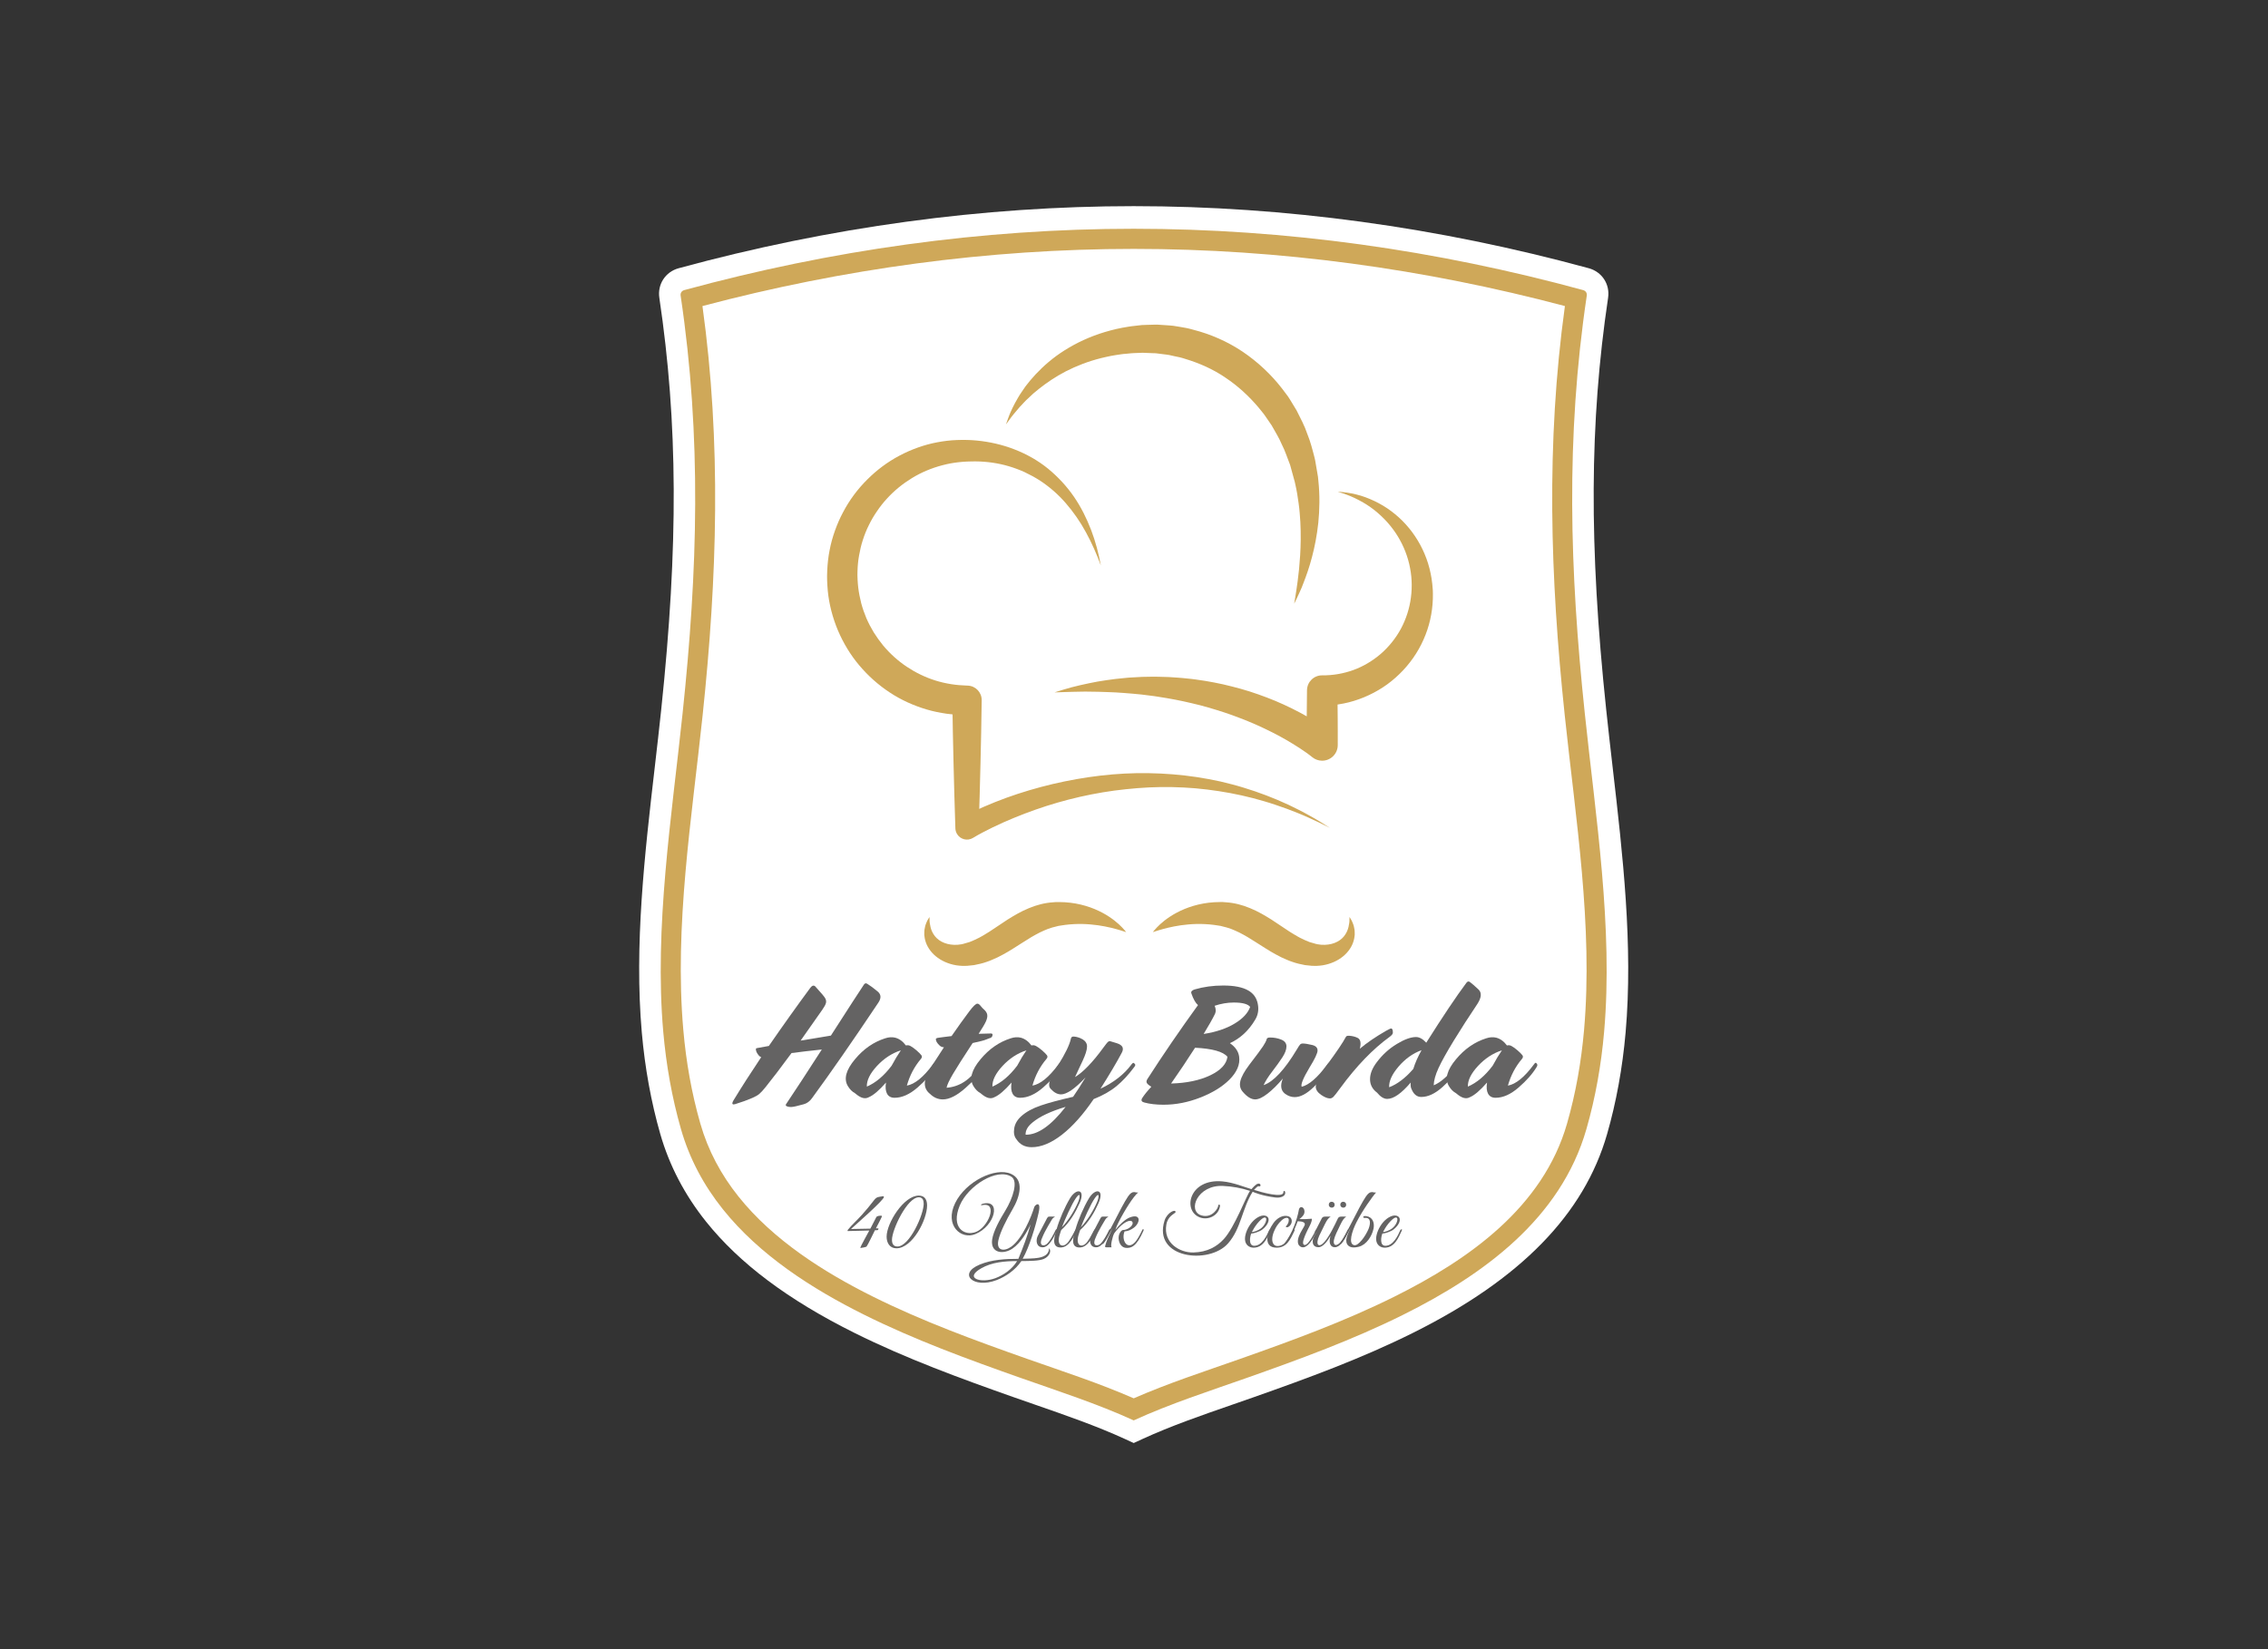 <svg height="160" viewBox="0 0 220 160" width="220" xmlns="http://www.w3.org/2000/svg"><rect x="0" y="0" width="220" height="160" fill="#333333" stroke="none"/><g fill="none" transform="translate(62 20)"><path d="m47.973 120-.872-.4c-2.737-1.255-5.763-2.304-8.691-3.319-.705-.244-1.402-.486-2.085-.727-5.06-1.785-10.419-3.737-15.44-6.238-6.443-3.208-11.15-6.737-14.395-10.792-2.072-2.591-3.566-5.451-4.442-8.504-.887-3.094-1.49-6.408-1.793-9.849-.741-8.457.275-17.24 1.257-25.734.217-1.88.433-3.745.626-5.586 1.674-15.903 1.62-27.855-.182-39.961-.195-1.31.592-2.515 1.871-2.865 14.658-3.998 29.509-6.024 44.145-6.024 14.634 0 29.485 2.026 44.142 6.023 1.281.35 2.068 1.555 1.873 2.865-1.804 12.108-1.86 24.059-.184 39.961.195 1.854.411 3.731.629 5.623.979 8.483 1.992 17.255 1.254 25.697-.302 3.442-.905 6.756-1.794 9.85-2.234 7.786-8.395 14.098-18.836 19.295-5.017 2.499-10.166 4.377-15.439 6.238-.679.24-1.371.48-2.072.723-2.932 1.016-5.964 2.065-8.701 3.323z" fill="#fff"/><path d="m47.972 117.805c-3.503-1.606-7.42-2.87-10.952-4.116-5.153-1.819-10.308-3.7-15.204-6.139-5.052-2.515-10.135-5.777-13.695-10.228-1.86-2.325-3.241-4.905-4.065-7.774-.886-3.092-1.438-6.25-1.72-9.455-.884-10.101.82-20.857 1.88-30.92 1.453-13.807 1.861-26.677-.193-40.488-.04-.257.102-.473.355-.541 14.234-3.883 28.831-5.95 43.594-5.95 14.76 0 29.357 2.068 43.591 5.95.253.068.395.284.356.541-2.058 13.81-1.649 26.682-.196 40.488 1.057 10.063 2.762 20.821 1.88 30.92-.28 3.205-.832 6.363-1.72 9.455-2.499 8.707-10.014 14.146-17.758 18.001-4.897 2.439-10.052 4.32-15.203 6.139-3.534 1.246-7.452 2.51-10.95 4.116m0-2.141c3.353-1.469 6.851-2.602 10.301-3.818 5.075-1.791 10.155-3.644 14.982-6.045 7.204-3.586 14.419-8.664 16.75-16.791.853-2.967 1.382-6.012 1.652-9.088.882-10.083-.823-20.516-1.877-30.545-1.409-13.387-1.823-26.347.019-39.684-13.658-3.617-27.69-5.545-41.829-5.545-14.141 0-28.173 1.929-41.831 5.545 1.843 13.338 1.427 26.297.019 39.684-1.056 10.029-2.76 20.462-1.876 30.545.269 3.075.799 6.12 1.652 9.088.749 2.617 2.014 4.97 3.711 7.091 3.374 4.218 8.253 7.317 13.039 9.7 4.827 2.401 9.907 4.254 14.982 6.045 3.451 1.215 6.949 2.347 10.304 3.818" fill="#cfa859"/><path d="m76.989 37.375-.002-.062-.002-.054-.002-.028-.009-.113c-.019-.277-.056-.663-.109-.984-.104-.657-.265-1.302-.492-1.922-.452-1.239-1.138-2.377-2.004-3.333-.431-.48-.912-.909-1.421-1.291-.508-.384-1.058-.705-1.623-.977-.567-.268-1.153-.492-1.754-.637-.601-.147-1.209-.243-1.817-.264.585.165 1.152.367 1.688.626.536.26 1.049.548 1.524.89.477.338.911.723 1.315 1.131.403.409.76.855 1.08 1.321.631.938 1.086 1.974 1.336 3.045.124.536.206 1.078.231 1.621.014.279.013.495.003.822-.015.255-.029.536-.068.799-.137 1.069-.471 2.096-.968 3.028-.502.928-1.17 1.759-1.957 2.443-.393.342-.821.641-1.265.908-.445.264-.913.487-1.397.663-.969.348-1.992.526-3.02.514-.799-.009-1.458.628-1.474 1.429l-.001.046c-.016.834-.023 1.669-.025 2.503-.21-.119-.418-.237-.629-.349-.528-.28-1.062-.546-1.603-.793-.539-.251-1.09-.473-1.643-.687-.554-.21-1.112-.407-1.676-.588-.565-.175-1.132-.339-1.706-.48-.57-.151-1.146-.275-1.725-.387l-.868-.155-.872-.129c-.289-.047-.583-.071-.874-.102-.292-.028-.583-.064-.875-.081l-.876-.059-.875-.025c-.583-.023-1.167-.001-1.748.008l-.871.047c-.29.014-.58.033-.868.067-.577.057-1.153.112-1.724.206-.573.076-1.14.185-1.704.301-.564.106-1.126.258-1.683.39-.553.154-1.097.317-1.644.492.573-.006 1.143-.047 1.714-.054.57-.001 1.128-.035 1.694-.017.565.012 1.125.009 1.687.04.281.014.56.018.839.034l.837.057c.556.033 1.11.099 1.662.147.551.081 1.102.124 1.647.22.547.08 1.09.179 1.631.279.54.103 1.077.221 1.61.348l.798.194.791.218c.524.157 1.049.305 1.564.482.518.168 1.028.359 1.535.553.508.192 1.009.399 1.505.616.494.22.983.452 1.466.692.484.238.958.494 1.423.76.462.27.921.545 1.364.833.221.145.439.293.65.443l.309.227.147.113.12.096.018.014c.255.205.579.329.932.333.836.008 1.521-.663 1.529-1.5.009-.884-.004-1.769-.005-2.653-.002-.432-.009-.865-.013-1.297.194-.029.387-.061.579-.099.682-.133 1.347-.343 1.988-.605.64-.265 1.254-.588 1.831-.965.579-.375 1.114-.813 1.606-1.291.985-.955 1.785-2.094 2.334-3.339.557-1.241.858-2.587.904-3.925.007-.168.012-.335.006-.501z" fill="#cfa859"/><path d="m36.958 19.442c.244-.25.484-.546.8-.819.15-.141.307-.288.469-.441.172-.141.348-.288.532-.439.74-.59 1.614-1.192 2.629-1.717 1.017-.521 2.167-.969 3.418-1.283.31-.085.635-.138.955-.213.322-.07.657-.102.988-.158.168-.031.328-.035.491-.05.162-.016.325-.032.488-.048.078-.01.167-.016.263-.017l.28-.011c.187-.007.375-.014.563-.021.332.013.667.026 1.003.04l.261.007c.087.006.173.022.26.032.173.022.347.044.521.066.175.025.35.038.523.071.172.038.345.077.518.116l.521.109c.175.034.341.101.514.149 1.364.41 2.71.997 3.909 1.821 1.21.803 2.288 1.799 3.216 2.898l.339.42c.114.139.229.277.324.428.203.296.405.59.606.883.347.619.723 1.219.994 1.863.326.633.511 1.257.757 1.867l.044.115.036.131.071.261c.047.173.095.345.142.517.047.172.094.342.14.511l.036.127.005.016c.01.049-.009-.048-.006-.033l.007.029.013.061.055.24c.146.637.248 1.269.328 1.885.088.616.127 1.219.165 1.801.061 1.164.038 2.246-.019 3.209-.061.962-.143 1.81-.241 2.505-.099.695-.172 1.244-.244 1.621-.061.376-.094.577-.094.577s.09-.182.258-.525c.084-.171.182-.384.293-.64.056-.128.116-.265.181-.411.058-.149.12-.307.184-.473.259-.667.555-1.492.809-2.467.258-.975.484-2.098.616-3.35.122-1.25.158-2.63.001-4.089l-.028-.275-.007-.069-.004-.035-.015-.081-.021-.13c-.029-.173-.06-.347-.089-.522-.03-.175-.061-.352-.091-.529-.036-.182-.047-.346-.106-.546-.199-.772-.404-1.584-.71-2.328-.257-.775-.652-1.509-1.029-2.262-.219-.362-.439-.725-.661-1.09-.105-.188-.238-.355-.367-.528l-.39-.518c-1.058-1.369-2.362-2.591-3.829-3.583-1.471-.986-3.121-1.706-4.809-2.133-.211-.052-.418-.122-.632-.158-.213-.038-.427-.075-.64-.113-.213-.035-.425-.069-.636-.103-.213-.028-.427-.035-.64-.053-.213-.015-.425-.029-.636-.043-.106-.006-.21-.017-.316-.019l-.316.006c-.21.006-.419.012-.627.017l-.311.012-.154.005-.039.002-.061.004-.018.002-.07.009c-.188.021-.375.043-.561.064l-.279.032c-.089.009-.185.022-.291.042-.405.071-.818.131-1.199.226-.761.18-1.494.393-2.188.657-1.388.525-2.618 1.212-3.654 1.965-1.033.762-1.867 1.589-2.525 2.374-.16.2-.314.393-.463.581-.139.195-.267.386-.389.57-.255.357-.434.724-.619 1.033-.341.64-.557 1.163-.684 1.525-.127.361-.195.553-.195.553s.121-.163.348-.47c.209-.314.574-.737 1.023-1.264" fill="#cfa859"/><path d="m62.973 58.074c-1.4-.651-2.85-1.205-4.335-1.655-.742-.23-1.496-.421-2.253-.6-.76-.167-1.526-.308-2.297-.427-1.542-.23-3.102-.356-4.665-.381-3.129-.054-6.262.341-9.316 1.056-1.527.362-3.035.808-4.515 1.343-.739.272-1.472.563-2.196.879-.137.06-.272.125-.407.187l.039-1.252.08-3.094.068-3.095.05-3.095c.012-.766-.595-1.402-1.362-1.423l-.062-.002c-1.042-.028-2.076-.183-3.064-.493-.989-.307-1.925-.768-2.785-1.339-.859-.574-1.632-1.274-2.293-2.068-.325-.401-.629-.82-.902-1.257-.267-.442-.508-.899-.714-1.371-.199-.476-.37-.963-.504-1.461-.125-.501-.229-1.007-.29-1.52-.02-.13-.023-.243-.036-.366-.011-.119-.024-.234-.026-.392l-.016-.442.006-.353c.014-.518.057-1.036.151-1.546.088-.511.205-1.017.367-1.511.156-.495.35-.979.584-1.446.227-.468.491-.92.789-1.35.293-.433.616-.848.974-1.232.707-.778 1.536-1.445 2.438-1.996.903-.55 1.893-.963 2.926-1.233.257-.075.52-.122.782-.178.265-.044.532-.092.782-.115.236-.037.558-.046.846-.066l.393-.011c.137-.004.273-.005.409-.005 1.09.009 2.183.16 3.236.47.525.155 1.042.346 1.542.576.497.237.984.498 1.454.796.929.608 1.788 1.348 2.531 2.21.746.858 1.406 1.811 1.96 2.834.56 1.021 1.03 2.096 1.443 3.209-.212-1.16-.518-2.319-.944-3.439-.431-1.118-.969-2.211-1.662-3.222-.693-1.008-1.541-1.926-2.506-2.72-.97-.79-2.08-1.418-3.257-1.874-1.177-.46-2.423-.744-3.687-.865-.158-.014-.316-.027-.473-.036l-.236-.011-.255-.008c-.301.001-.57-.014-.92.007-.672.023-1.291.101-1.933.221-1.269.239-2.503.682-3.652 1.29-1.152.606-2.208 1.395-3.132 2.32-.928.92-1.722 1.985-2.335 3.149-.312.579-.577 1.184-.797 1.805-.224.62-.4 1.26-.522 1.908-.13.647-.199 1.306-.23 1.965l-.016.531.007.442c-.001.137.011.315.023.491.013.171.019.354.04.515.129 1.318.473 2.614.984 3.836.52 1.219 1.209 2.369 2.064 3.382.853 1.014 1.85 1.905 2.956 2.633 1.105.73 2.325 1.283 3.594 1.655.634.189 1.284.316 1.937.412.189.027.379.047.569.064l.028 1.725.068 3.095.08 3.094.095 3.095.002.053c.006.188.06.376.165.548.324.529 1.016.695 1.545.371.273-.168.613-.356.932-.525.326-.173.657-.34.99-.502.668-.324 1.35-.626 2.04-.91 1.381-.568 2.794-1.07 4.234-1.485 1.44-.416 2.905-.749 4.385-.997.74-.123 1.485-.225 2.232-.301.747-.078 1.496-.142 2.247-.177 1.503-.07 3.012-.042 4.515.086.752.068 1.502.159 2.249.273.747.118 1.493.248 2.232.417.74.165 1.476.353 2.204.572.731.21 1.447.466 2.167.72.713.269 1.426.546 2.121.864.701.308 1.388.647 2.073.994-.646-.414-1.299-.821-1.975-1.19-.67-.38-1.361-.722-2.057-1.057" fill="#cfa859"/><path d="m28.16 68.961s.006.095.009.27c-.009.179.029.428.092.707.064.288.206.606.424.886.22.279.535.511.918.657.382.148.833.213 1.298.179.116-.016.233-.03.352-.046l.175-.04.088-.019.022-.005c-.106.017-.025.003-.047.007l.007-.002.015-.005.059-.017c.156-.047.314-.094.476-.137.135-.048.234-.1.352-.146.107-.036.248-.121.376-.176.131-.057.263-.127.395-.203.132-.073.265-.144.398-.233.135-.086.271-.156.409-.251.577-.384 1.164-.774 1.75-1.164.633-.396 1.314-.803 2.067-1.108.744-.316 1.562-.527 2.362-.575l.148-.012.074-.006.064-.005h.031.251c.153-.004.366.006.553.016.375.025.718.064 1.058.125.675.121 1.292.311 1.836.535 1.09.451 1.872 1.033 2.361 1.48.246.224.42.419.536.552.116.134.173.208.173.208s-.09-.028-.258-.08c-.162-.06-.411-.124-.712-.213-.61-.168-1.472-.365-2.48-.451-.504-.045-1.045-.061-1.607-.032-.278.019-.572.034-.848.074-.142.021-.286.042-.432.064l-.248.039-.031.005c-.009.001.046-.004.02-.001l-.006.002-.013.003-.05.013-.102.026c-.134.036-.271.063-.406.104-.134.043-.269.087-.405.131-.268.113-.539.218-.812.357-.543.276-1.104.609-1.686.991-.588.367-1.2.783-1.879 1.146-.338.185-.684.361-1.054.508-.18.078-.362.151-.555.211-.194.062-.362.125-.584.172-.206.047-.427.1-.613.132-.165.021-.33.036-.493.051l-.061.005-.015.002-.008.001-.062.009-.038.002-.153.002c-.102.002-.203.002-.302.003-.201-.011-.398-.027-.59-.057-.77-.127-1.464-.443-1.99-.88-.529-.436-.875-.997-1.014-1.518-.047-.126-.054-.258-.076-.379-.009-.061-.019-.12-.023-.179.001-.058.002-.116.002-.172.005-.112-.001-.217.016-.316.016-.099.036-.191.054-.277.027-.172.102-.324.147-.446.043-.128.106-.213.147-.291.091-.151.139-.232.139-.232" fill="#cfa859"/><path d="m68.905 68.961s.048.081.139.232c.041.078.103.163.147.291.044.123.12.275.147.446.017.086.037.179.054.277.017.099.011.204.016.316.001.056.002.114.002.172-.005.058-.015.117-.023.179-.022.12-.029.253-.076.379-.14.522-.485 1.082-1.014 1.518-.526.437-1.22.753-1.99.88-.192.03-.389.047-.59.057-.099-.001-.2-.002-.302-.003l-.153-.002-.038-.002-.062-.009-.008-.001-.015-.002-.061-.005c-.162-.016-.327-.03-.492-.051-.186-.032-.407-.085-.613-.132-.221-.047-.39-.11-.584-.172-.192-.061-.375-.133-.555-.211-.37-.147-.716-.323-1.054-.508-.679-.363-1.291-.779-1.879-1.146-.582-.382-1.143-.715-1.686-.991-.273-.139-.544-.244-.812-.357-.136-.044-.271-.088-.405-.131-.135-.041-.272-.068-.406-.104l-.102-.026-.05-.013-.013-.003-.006-.002c-.026-.003.029.002.02.001l-.031-.005-.248-.039c-.145-.022-.289-.043-.432-.064-.276-.04-.57-.055-.848-.074-.561-.029-1.102-.013-1.607.032-1.009.086-1.87.283-2.48.451-.302.088-.55.153-.712.213-.168.052-.258.08-.258.08s.057-.074.173-.208c.116-.133.289-.328.536-.552.489-.447 1.271-1.029 2.361-1.48.543-.224 1.16-.414 1.836-.535.34-.061.683-.1 1.058-.125.186-.01.4-.02.553-.016h.251.031l.064.005.074.006.148.012c.799.048 1.617.259 2.362.575.753.305 1.434.712 2.067 1.108.586.39 1.173.78 1.75 1.164.138.095.274.165.408.251.134.088.267.16.399.233.132.076.264.147.395.203.127.055.269.14.376.176.119.046.217.098.352.146.161.043.32.089.476.137l.059.017.015.005.007.002c-.022-.004.059.01-.047-.007l.022.005.088.019.175.04c.119.016.236.03.352.046.466.033.917-.031 1.298-.179.383-.146.698-.378.918-.657.217-.279.359-.598.424-.886.063-.279.101-.529.092-.707.002-.175.009-.27.009-.27" fill="#cfa859"/><g fill="#646363"><path d="m14.731 87.401c-.168 0-.304-.023-.408-.071-.106-.047-.131-.113-.079-.196.859-1.278 2.017-3.049 3.473-5.312-1.111.116-2.09.231-2.938.345-1.09 1.478-1.928 2.577-2.515 3.3-.251.314-.456.537-.613.668-.157.131-.383.259-.675.385-.482.21-1.032.409-1.65.598-.126.041-.213.041-.26 0-.047-.043-.029-.147.055-.314.775-1.278 1.682-2.692 2.719-4.243-.105-.032-.199-.105-.283-.22-.158-.199-.236-.383-.236-.55 0-.063.042-.099.126-.109l1.132-.205c1.383-2.001 2.724-3.881 4.023-5.642.178-.231.34-.272.487-.126.576.629.896 1.011.959 1.147.084.147.108.296.071.448-.037.152-.15.365-.338.636-.492.713-1.2 1.718-2.121 3.018.408-.073 1.388-.235 2.938-.487 1.77-2.756 2.839-4.406 3.206-4.951.084-.126.189-.151.314-.078.293.179.639.435 1.037.77.324.283.335.644.032 1.084-2.494 3.73-4.637 6.816-6.428 9.257-.22.303-.487.497-.802.581-.629.178-1.037.267-1.225.267"/><path d="m22.085 85.421c.858-.366 1.66-1.042 2.404-2.027.303-.566.602-1.063.896-1.493-.87.283-1.642.789-2.318 1.517-.675.729-1.003 1.396-.982 2.004m.204 1.021c-.179.105-.375.131-.589.078-.215-.052-.47-.204-.762-.456-.273-.147-.503-.377-.692-.692-.419-.692-.189-1.561.692-2.609.827-.995 1.801-1.671 2.923-2.027.345-.116.671-.136.974-.063.398.105.744.356 1.038.754.167-.042.319-.021.456.063.157.084.345.22.566.408.22.189.382.352.487.487.074.116.053.236-.063.362-.628.744-1.079 1.603-1.351 2.577.764-.136 1.597-.812 2.499-2.027l.047-.063c.084-.115.147-.151.189-.109l.047.047c.084.085.095.184.032.299l-.047.078c-.388.64-.964 1.291-1.728 1.957-.765.666-1.509.998-2.232.998-.345 0-.589-.131-.73-.393-.142-.262-.176-.623-.102-1.084-.66.754-1.21 1.225-1.65 1.414"/><path d="m29.455 86.663c-.461 0-.875-.179-1.242-.534-.356-.283-.524-.64-.503-1.069.021-.43.272-1.017.754-1.76.64-.975 1.006-1.54 1.101-1.697-.158 0-.293-.052-.409-.157-.251-.231-.377-.44-.377-.629 0-.074.099-.12.299-.142.063-.01.241-.033.534-.071.293-.036.524-.065.692-.086.629-.911 1.2-1.707 1.713-2.389.377-.503.64-.754.786-.754.063 0 .12.021.173.063.052.042.115.11.189.204.073.095.146.173.22.236.22.189.346.375.377.558.032.183-.011.404-.126.66-.116.257-.351.658-.707 1.202.608-.02 1-.031 1.178-.031.116 0 .173.036.173.11 0 .199-.11.32-.33.361-.042.011-.128.045-.259.102s-.307.113-.526.165l-.817.189c-.922 1.404-1.562 2.41-1.918 3.017-.356.608-.56 1.048-.612 1.32.618-.042 1.191-.236 1.721-.581.529-.346 1.076-.896 1.642-1.65l.047-.063c.083-.116.146-.152.189-.11l.047.047c.084.084.095.183.032.299l-.047.078c-.367.597-.966 1.265-1.799 2.004-.834.738-1.564 1.108-2.193 1.108"/><path d="m34.264 85.421c.858-.366 1.66-1.042 2.404-2.027.303-.566.602-1.063.896-1.493-.87.283-1.642.789-2.318 1.517-.675.729-1.003 1.396-.982 2.004m.204 1.021c-.179.105-.375.131-.589.078-.215-.052-.47-.204-.762-.456-.273-.147-.503-.377-.692-.692-.419-.692-.189-1.561.692-2.609.827-.995 1.801-1.671 2.923-2.027.345-.116.671-.136.974-.063.398.105.744.356 1.038.754.167-.042.319-.021.456.063.157.084.345.22.566.408.22.189.382.352.487.487.074.116.053.236-.063.362-.628.744-1.079 1.603-1.351 2.577.764-.136 1.597-.812 2.499-2.027l.047-.063c.084-.115.147-.151.189-.109l.047.047c.084.085.095.184.032.299l-.047.078c-.388.64-.964 1.291-1.729 1.957-.764.666-1.508.998-2.231.998-.345 0-.589-.131-.73-.393-.142-.262-.176-.623-.102-1.084-.66.754-1.21 1.225-1.65 1.414"/><path d="m38.146 88.91c-.461.377-.681.77-.66 1.179 1.173.021 2.467-.88 3.881-2.703-1.446.429-2.519.938-3.222 1.524m-.078 2.389c-.639 0-1.126-.251-1.461-.754-.22-.262-.296-.615-.228-1.061.068-.445.301-.846.699-1.202.472-.419 1.101-.762 1.886-1.029.786-.267 1.829-.547 3.128-.841.324-.461.728-1.09 1.21-1.886-.514.556-.985.979-1.415 1.273-.387.251-.707.377-.959.377-.345 0-.676-.173-.99-.518-.179-.168-.217-.417-.118-.747.099-.33.38-.867.841-1.61.681-1.09 1.084-1.922 1.21-2.499.032-.157.11-.236.236-.236.21 0 .44.053.692.158.345.147.553.348.621.605.068.257-.009.653-.228 1.187-.084.21-.236.543-.456.998-.22.456-.373.783-.456.982.796-.481 1.718-1.44 2.765-2.876.199-.272.333-.442.401-.511.068-.068.138-.102.212-.102.021 0 .246.068.676.205.566.178.723.492.471.942-.482.912-1.168 2.07-2.058 3.473 1.288-.607 2.283-1.383 2.986-2.325l.047-.063c.083-.105.146-.142.188-.11l.064.047c.115.084.12.189.016.314l-.047.063c-.545.733-1.114 1.343-1.705 1.83-.592.487-1.328.904-2.208 1.25-1.016 1.498-2.043 2.65-3.08 3.458-1.037.806-2.016 1.21-2.938 1.21"/><path d="m54.756 80.313c1.205-.188 2.206-.523 3.002-1.005.796-.482 1.298-1.021 1.509-1.619-.22-.283-.75-.425-1.587-.425-.608 0-1.226.105-1.855.314.126.304.136.566.032.786-.231.471-.598 1.121-1.101 1.948m-3.159 4.81c1.509-.042 2.774-.307 3.795-.794 1.022-.487 1.579-1.087 1.674-1.8-.419-.502-1.467-.796-3.143-.879-.744 1.163-1.519 2.321-2.326 3.473m-.723 2.058c-.723 0-1.351-.073-1.886-.22-.251-.063-.319-.199-.204-.409.199-.314.497-.686.896-1.116-.241-.146-.387-.272-.44-.376-.053-.105-.031-.231.063-.377 1.509-2.347 3.143-4.736 4.904-7.167-.241-.21-.456-.591-.645-1.147-.052-.168.058-.293.331-.377.858-.251 1.78-.377 2.765-.377 1.069 0 1.881.163 2.436.487.492.283.796.71.911 1.281.116.571.032 1.087-.251 1.548-.618 1.048-1.435 1.807-2.451 2.279.523.356.822.791.896 1.304.104.754-.21 1.499-.943 2.232-.692.691-1.632 1.271-2.821 1.736-1.189.466-2.376.699-3.559.699"/><path d="m62.645 86.112c-.409-.324-.477-.817-.204-1.477-.514.608-1.009 1.097-1.485 1.469-.477.372-.878.558-1.202.558-.377 0-.77-.236-1.178-.708-.273-.293-.359-.649-.259-1.068.099-.419.39-.948.872-1.587.692-.901 1.134-1.499 1.328-1.792s.312-.524.354-.692c.021-.104.131-.157.33-.157.387 0 .749.068 1.084.204.335.137.503.356.503.66 0 .304-.133.66-.4 1.069-.267.409-.595.865-.983 1.368-.387.503-.665.943-.833 1.32.964-.335 2.038-1.488 3.222-3.458.147-.251.251-.411.314-.479.063-.068.152-.102.267-.102.199 0 .497.047.896.141.356.084.535.262.535.535 0 .262-.262.817-.786 1.666-.608 1.017-.859 1.635-.754 1.854.702-.167 1.524-.88 2.467-2.137l.047-.064c.084-.115.147-.151.189-.109l.047.047c.094.094.105.194.032.298l-.047.079c-.377.628-.901 1.267-1.572 1.917s-1.284.974-1.839.974c-.335 0-.65-.109-.943-.33"/><path d="m66.998 86.568c-.231 0-.514-.116-.848-.345-.346-.241-.519-.508-.519-.802 0-.44.367-1.147 1.101-2.122.921-1.246 1.529-2.148 1.823-2.702.041-.084.146-.12.314-.11.324.021.607.094.848.22.262.147.324.493.189 1.038.671-.566 1.513-1.142 2.53-1.729.283-.157.45-.235.503-.235.115 0 .172.136.172.408 0 .116-.099.247-.298.393-1.635 1.184-3.233 2.84-4.793 4.966-.335.461-.558.747-.667.856-.111.11-.228.165-.354.165"/><path d="m72.749 85.484c.785-.293 1.566-.886 2.342-1.776.178-.577.445-1.184.802-1.823-.849.314-1.593.846-2.232 1.595-.639.749-.942 1.417-.911 2.004m2.153.141c-.063-.136-.084-.335-.063-.597-.901 1.058-1.661 1.587-2.279 1.587-.325 0-.655-.205-.99-.613-.45-.335-.675-.77-.675-1.305 0-.524.22-1.073.66-1.65.545-.723 1.189-1.309 1.933-1.76.744-.45 1.367-.675 1.87-.675.324 0 .655.183.99.549 1.614-2.556 2.913-4.494 3.897-5.814.105-.137.215-.163.331-.079.199.147.477.388.833.723.335.314.303.781-.095 1.399-.848 1.267-1.614 2.457-2.294 3.567-.692 1.132-1.187 2.023-1.485 2.671-.299.65-.453 1.205-.464 1.666.692-.283 1.436-.948 2.232-1.996l.047-.063c.084-.115.147-.151.189-.11l.047.047c.095.095.105.194.032.299l-.047.078c-.377.629-.925 1.265-1.642 1.909-.718.645-1.406.967-2.067.967-.429 0-.749-.268-.959-.802"/><path d="m80.387 85.421c.858-.366 1.66-1.042 2.404-2.027.303-.566.602-1.063.896-1.493-.87.283-1.642.789-2.318 1.517-.675.729-1.003 1.396-.982 2.004m.204 1.021c-.179.105-.375.131-.589.078-.215-.052-.47-.204-.762-.456-.273-.147-.503-.377-.692-.692-.419-.692-.189-1.561.692-2.609.827-.995 1.801-1.671 2.923-2.027.345-.116.671-.136.974-.063.398.105.744.356 1.038.754.167-.042.319-.021.456.063.157.084.345.22.566.408.22.189.382.352.487.487.074.116.053.236-.063.362-.628.744-1.079 1.603-1.351 2.577.764-.136 1.598-.812 2.499-2.027l.047-.063c.084-.115.147-.151.189-.109l.047.047c.084.085.094.184.032.299l-.047.078c-.388.64-.964 1.291-1.729 1.957-.764.666-1.508.998-2.231.998-.345 0-.589-.131-.73-.393-.142-.262-.175-.623-.102-1.084-.66.754-1.21 1.225-1.65 1.414"/><path d="m20.546 99.236 1.881-.035.563-1.092c.078-.165.338-.155.494-.165l.052.026.009.052c0 .043-.52 1.049-.581 1.153h.208l.052.035-.043.095-.061.043-.251.009c-.104.208-.719 1.491-.814 1.586-.043.043-.485.13-.555.13l-.043-.009v-.035c0-.061.789-1.508.867-1.646l-2.106.052v-.07c.009-.017.017-.043.034-.061.382-.477.936-.97 1.352-1.438.407-.459.797-.919 1.17-1.413.286-.373.433-.312.893-.399l.061.026.009.061c.017.277-2.912 2.842-3.189 3.094"/><path d="m27.132 96.159c-1.135 0-2.609 3.146-2.609 4.125 0 .355.121.65.529.65 1.179 0 2.548-3.103 2.548-4.142 0-.321-.095-.633-.468-.633m-2.184 4.949c-.65 0-.945-.537-.945-1.127 0-1.317 1.664-3.986 3.12-3.986.598 0 .806.425.806.962 0 1.369-1.413 4.151-2.981 4.151"/><path d="m33.181 103.049c-1.698.971-.026 1.473 1.361.962.771-.286 1.603-.832 2.123-1.664-1.17 0-2.453.104-3.484.702m6.049-.901c-.451.182-1.282.191-2.158.199-.581.875-1.517 1.508-2.401 1.846-2.262.867-3.796-.615-1.629-1.508 1.178-.485 2.487-.554 3.743-.554.451-1.11.875-2.193 1.187-3.354-.329.71-.953 1.811-1.759 2.357-.883.598-2.149.459-1.975-.858.121-.866.789-2.019 1.265-2.799.771-1.257 1.274-2.886.606-3.31-1.395-.893-4.203.866-5.008 2.782-.893 2.141.416 2.99 1.542 2.582 1.205-.433 2.201-2.886.693-2.617-.294.061-.173-.087-.017-.121 1.829-.494 1.231 2.141-.711 2.938-1.378.572-3.015-.841-1.958-3.007 1.023-2.106 3.909-3.518 5.425-2.834 1.274.572.901 2.158.121 3.475-.581.987-1.178 2.175-1.352 2.963-.225 1.04.572 1.109 1.248.624 1.075-.762 1.959-2.929 2.227-3.83.043-.208.719-.737.425.555-.303 1.334-.901 3.31-1.543 4.446.85-.052 2.375.095 2.548-.867-.017-.13.035-.217.104.009.069.225-.095.659-.624.884"/><path d="m39.144 101.012c-.641 0-.693-.702-.468-1.127l.754-1.438c.217-.416.191-.416.468-.416h.442c-.069.069-.225.13-.321.312 0 0-.667 1.083-.901 1.681 0 0-.087.191-.104.251-.087.286-.07.529.182.546.13.018.295-.078.381-.165.295-.286.581-.823.815-1.309.078-.156.199-.095.113.078-.225.485-.71 1.586-1.361 1.586"/><path d="m42.377 96.22c-.425.598-1.101 2.149-1.37 2.843.615-.624 1.239-1.647 1.577-2.453.174-.399.26-1.057-.207-.39m-1.439 3.12c-.043.147-.13.355-.182.572-.26 1.04.433 1.187.893.546.286-.407.529-.875.641-1.101.078-.147.208-.13.13.043-.217.459-.667 1.629-1.542 1.629-.971 0-.555-1.187-.407-1.707.269-.971.815-2.219 1.317-3.059.615-1.031 1.551-.91.927.477-.399.893-.927 1.829-1.777 2.6"/><path d="m44.214 96.22c-.425.598-1.101 2.149-1.37 2.843.615-.624 1.239-1.647 1.577-2.453.174-.399.26-1.057-.207-.39m-1.439 3.12c-.043.147-.13.355-.182.572-.26 1.04.433 1.187.893.546.286-.407.529-.875.641-1.101.078-.147.208-.13.13.043-.217.459-.667 1.629-1.542 1.629-.971 0-.555-1.187-.407-1.707.269-.971.815-2.219 1.317-3.059.615-1.031 1.551-.91.927.477-.399.893-.927 1.829-1.777 2.6"/><path d="m44.327 101.012c-.641 0-.693-.702-.468-1.127l.754-1.438c.217-.416.191-.416.468-.416h.442c-.069.069-.225.13-.321.312 0 0-.667 1.083-.902 1.681 0 0-.086.191-.103.251-.087.286-.07.529.182.546.13.018.295-.078.381-.165.295-.286.581-.823.815-1.309.078-.156.199-.095.113.078-.225.485-.711 1.586-1.361 1.586"/><path d="m48.001 95.657h.043c.113.009.243.061.364.035-.442.338-1.326 1.742-1.907 2.894-.113.225-.225.477-.312.737.364-.451.91-1.022 1.413-1.213 1.118-.416 1.014.554.355 1.022-.26.182-.494.303-.875.338-.329.806.226 1.889 1.023 1.04.217-.234.459-.685.702-1.187.07-.139.174-.061.113.078-.685 1.577-1.222 1.715-1.725 1.663-.312-.034-.581-.286-.667-.737-.104-.563.217-.979.407-.997.19.018.485-.095.685-.26.546-.442.165-1.049-.832-.199-.225.199-.477.459-.711.789-.156.294-.39 1.23-.242 1.351h-.546c-.121 0-.104-.078-.069-.19.156-.598.45-1.092.71-1.69-.398.754-.745 1.378-.918 1.543-.069.061-.121-.035-.069-.113.589-.78 1.733-3.371 2.478-4.481.208-.303.39-.433.581-.425"/><path d="m61.693 96.177c-1.282-.165-2.002-.477-2.184-.555-1.04 1.655-1.109 3.553-2.383 5.009-1.837 2.089-7.331 1.482-6.162-2.218.26-.806 1.118-1.161 1.066-.797-.138.173-.754.373-.893 1.195-.312 1.777 1.291 2.73 2.626 2.704 1.361-.035 2.288-.581 2.947-1.3 1.049-1.135 2.184-4.194 2.548-4.679-.91-.286-1.699-.434-2.626-.477-2.478-.122-3.475 2.418-2.114 2.851 1.066.338 1.69-.737 1.655-.979v-.017c.086-.078.173-.043.173.069-.113.927-1.101 1.422-1.915 1.144-1.768-.615-1.109-3.804 2.141-3.51 1.04.087 2.271.598 2.825.754.078-.095.451-.529.641-.529h-.009c.278-.087.347.338.061.251-.078-.061-.338.234-.45.347.745.243 2.851.823 2.851.234 0-.078.018-.13.095-.13.061 0 .087.139.087.182 0 .33-.434.52-.979.451"/><path d="m59.952 98.716c-.226.278-.442.659-.52.815.156 0 .606-.121.918-.381.711-.598.667-1.725-.398-.434m-.355 2.331c-.433 0-.823-.286-.832-.832-.009-.52.286-1.17.667-1.621.442-.52 1.101-.849 1.482-.563.329.251.078.841-.477 1.265-.269.199-.832.382-1.066.382-.13.312-.278 1.187.294 1.187.763 0 1.231-1.023 1.43-1.482.069-.156.242-.173.156.009-.321.694-.694 1.655-1.655 1.655"/><path d="m61.832 101.047c-1.369 0-.919-1.56-.295-2.401.321-.433.746-.685 1.162-.685.433 0 .641.243.598.598-.035.286-.39.65-.581.459.095-.113.225-.286.269-.442.078-.303-.009-.425-.173-.425-.312 0-.685.398-.927.745-.156.225-.477.823-.477 1.326 0 .347.139.667.511.667.754 0 1.17-.841 1.517-1.525.078-.156.199-.113.121.061-.424.901-.771 1.621-1.725 1.621"/><path d="m64.485 101.004c-.295.069-.823-.191-.477-1.092.13-.355.442-.806.537-1.022.121-.286-.182-.399-.667-.407l-.104.277c-.208.546-.623 1.508-1.049 1.915-.069.061-.121-.035-.069-.113.685-.902 1.161-2.21 1.335-3.181.086-.486.65-.269.529.312-.052.242-.33.477-.477.581.321.017.771.009 1.195-.035.061.121-.078.451-.182.667-.13.269-1.014 1.854-.494 1.881.355.009.893-1.075 1.075-1.447.078-.147.191-.086.104.087-.251.52-.693 1.438-1.257 1.577"/><path d="m68.306 97.165c-.165 0-.295-.113-.295-.286 0-.165.113-.286.278-.286.165 0 .294.113.294.286 0 .165-.113.286-.277.286m-1.118 0c-.165 0-.295-.113-.295-.286 0-.165.113-.286.277-.286.165 0 .295.113.295.286 0 .165-.113.286-.277.286m.277 3.839c-.39 0-.624-.407-.399-1.109-.294.52-.745 1.109-1.17 1.109-.173 0-.477-.061-.546-.39-.078-.373.138-.693.294-1.005-.052 0-.13-.026-.078-.138l.156-.303c.173-.33.355-.685.485-.953.069-.139.173-.182.338-.182h.529c-.199.147-.321.251-.555.728 0 0-.39.789-.546 1.118-.415.902-.051 1.248.511.598.486-.563.962-1.577 1.291-2.262.069-.139.173-.182.338-.182h.468c-.251.199-.338.321-.598.858-.243.485-.529 1.083-.581 1.378-.078.373.043.511.165.52.425 0 .858-.823 1.153-1.447.069-.156.208-.095.121.078-.277.589-.745 1.586-1.378 1.586"/><path d="m71.079 95.657h.043c.113.009.243.061.364.035-.312.329-1.326 1.742-1.907 2.894-.442.875-.814 2.097-.225 2.218.199.043.442-.13.745-.494.243-.286.503-.728.65-1.075.225-.572.217-1.126-.33-1.074-.259.026-.269-.234.122-.173.633.095.806.667.693 1.222-.156.728-.685 1.551-1.413 1.742-.988.269-1.352-.242-1.196-.866.069-.269.208-.598.381-.954-.398.754-.745 1.378-.918 1.543-.069.061-.121-.035-.069-.113.589-.78 1.733-3.371 2.478-4.481.208-.303.39-.433.581-.425"/><path d="m72.674 98.716c-.226.278-.442.659-.52.815.156 0 .606-.121.918-.381.711-.598.667-1.725-.398-.434m-.355 2.331c-.433 0-.823-.286-.832-.832-.009-.52.286-1.17.667-1.621.442-.52 1.101-.849 1.482-.563.329.251.078.841-.477 1.265-.269.199-.832.382-1.066.382-.13.312-.278 1.187.294 1.187.763 0 1.231-1.023 1.43-1.482.069-.156.242-.173.156.009-.321.694-.694 1.655-1.655 1.655"/></g></g></svg>
